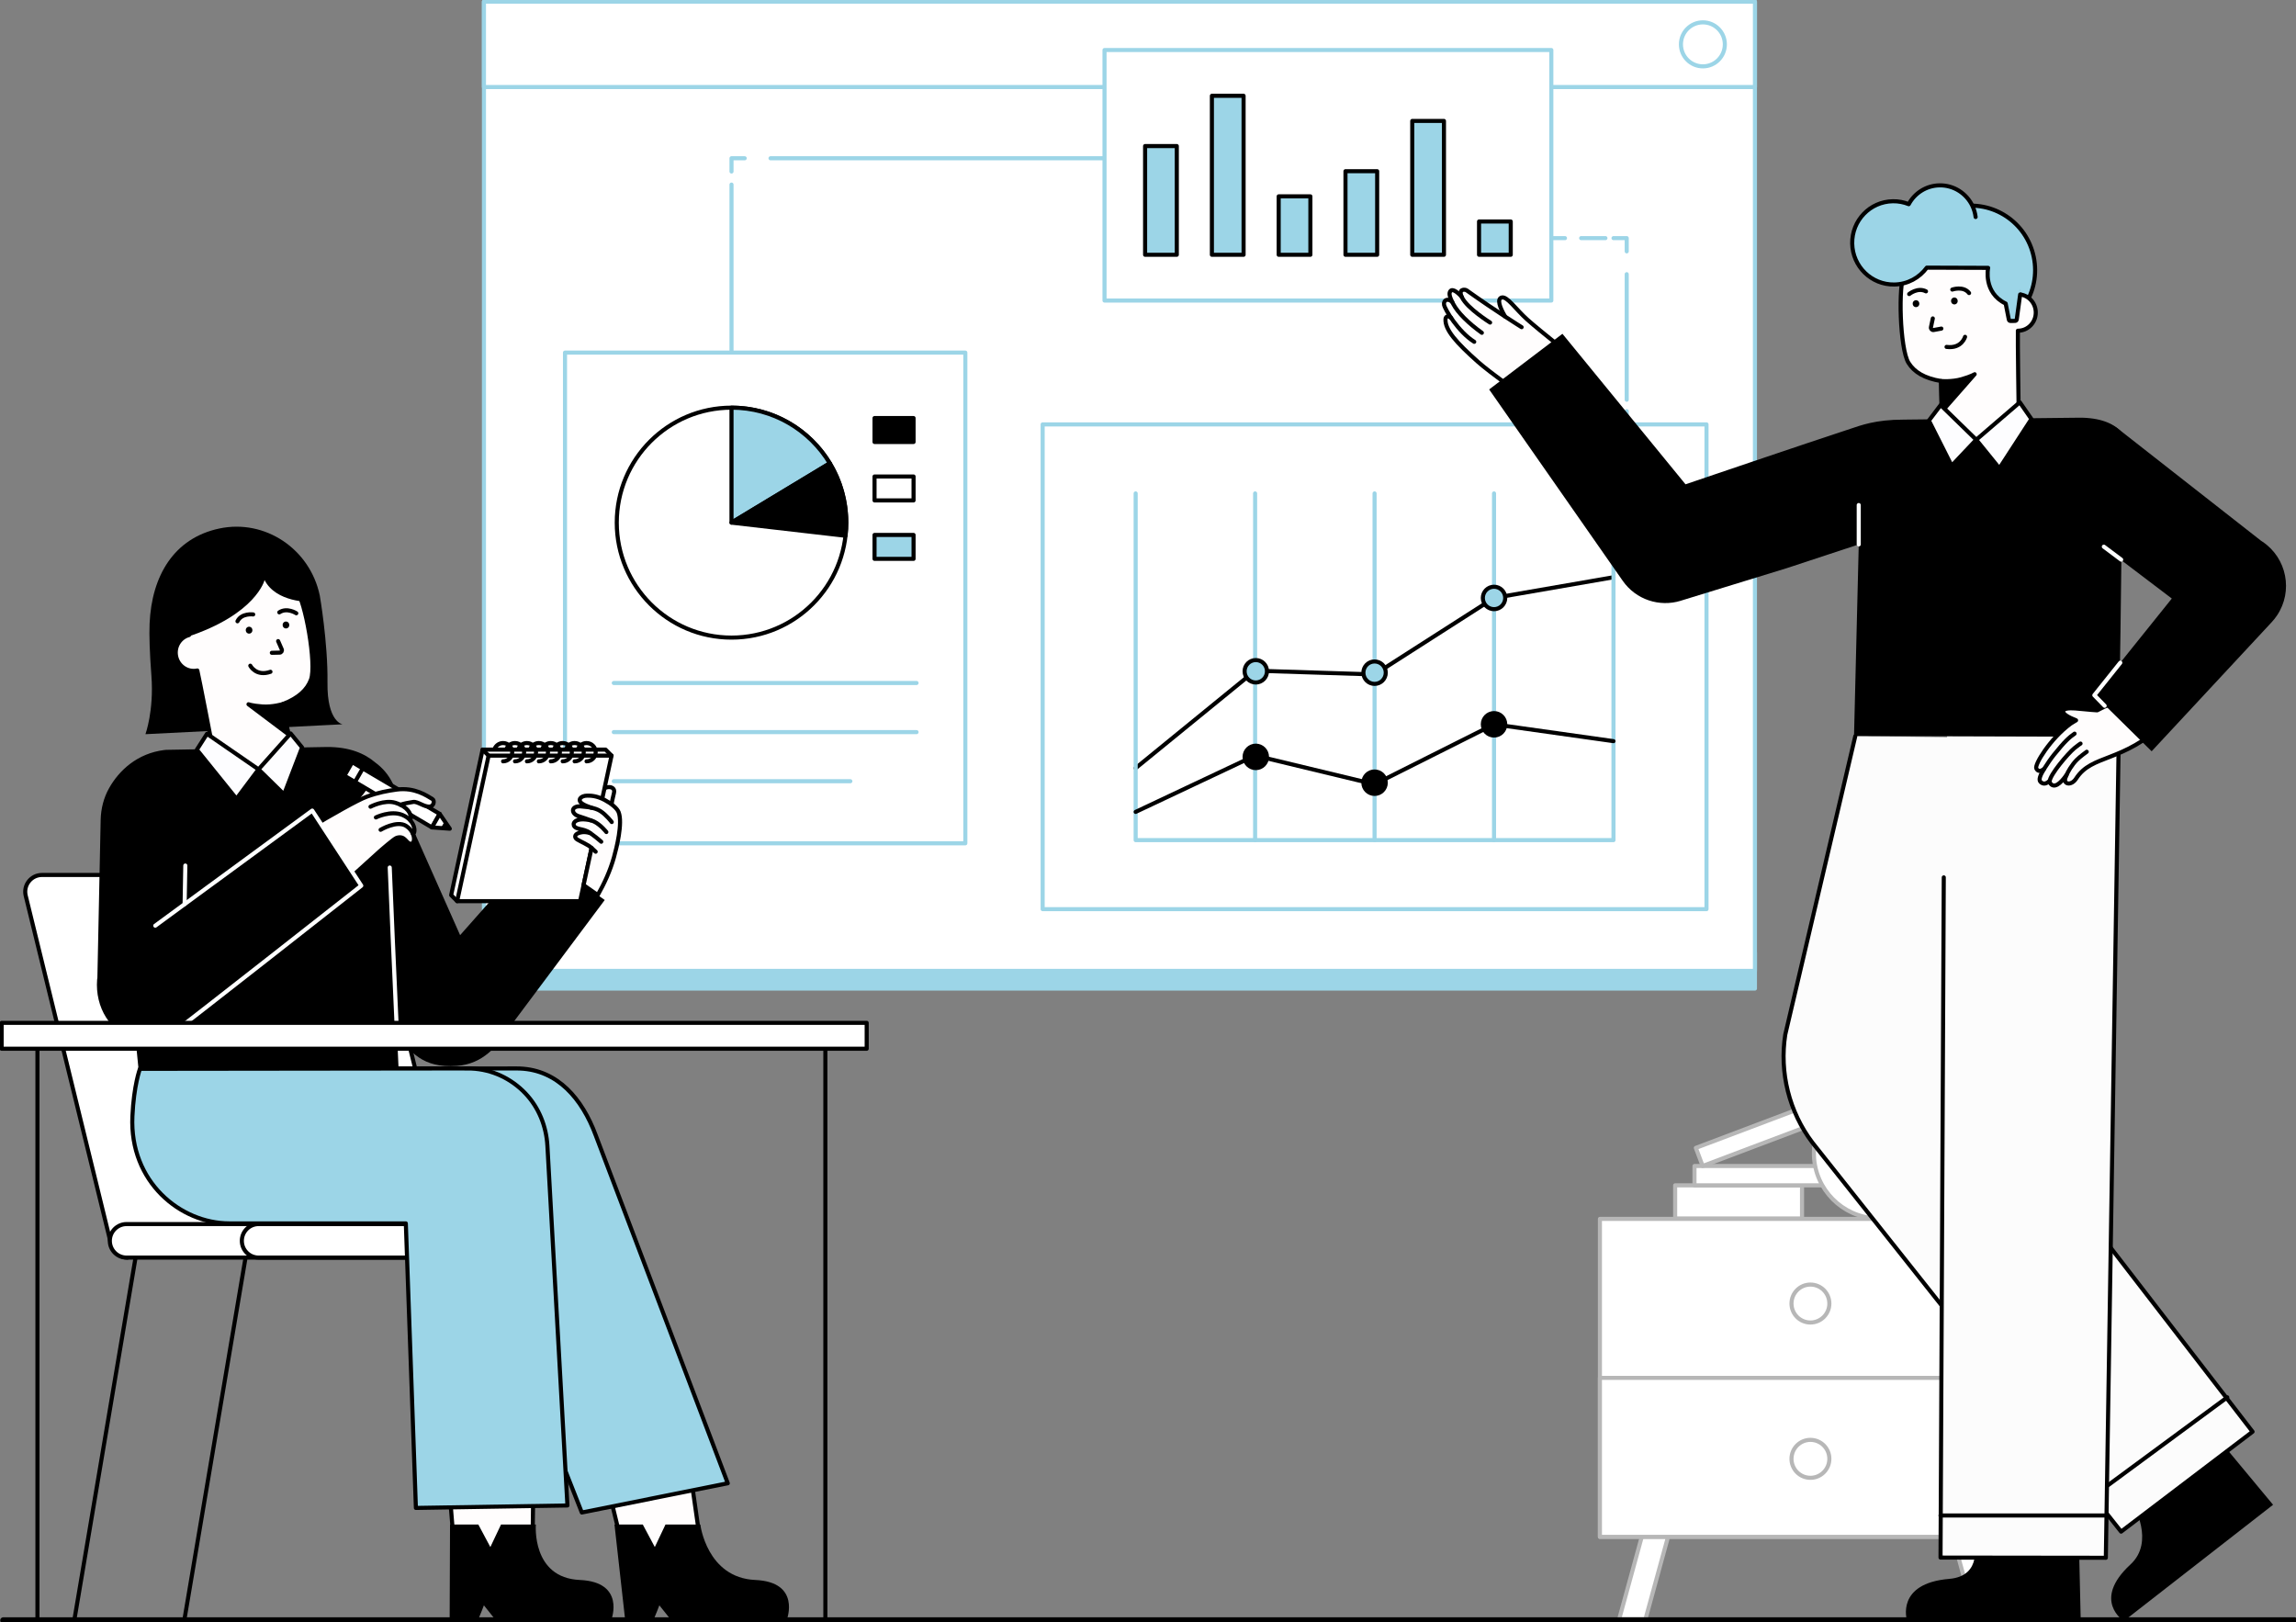 <svg xmlns="http://www.w3.org/2000/svg" width="562" height="397" viewBox="0 0 562 397" fill="none"><rect x="0" y="0" width="562" height="397" fill="#808080" stroke="none"/><g clip-path="url(#clip0_350_4810)"><path d="M408.466 375.506L408.009 377.169L402.767 396.308H396.334L401.579 377.169L402.484 373.861L408.466 375.506Z" fill="white" stroke="#B7B7B7" stroke-linecap="round" stroke-linejoin="round"></path><path d="M489.954 396.308H483.521L478.279 377.169L477.822 375.506L483.804 373.861L484.709 377.169L489.954 396.308Z" fill="white" stroke="#B7B7B7" stroke-linecap="round" stroke-linejoin="round"></path><path d="M391.618 376.15H494.674V298.335H391.618V376.15Z" fill="white" stroke="#B7B7B7" stroke-linecap="round" stroke-linejoin="round"></path><path d="M391.618 376.15H494.674V337.243H391.618V376.15Z" fill="white" stroke="#B7B7B7" stroke-linecap="round" stroke-linejoin="round"></path><path d="M443.144 323.695C445.704 323.695 447.779 321.616 447.779 319.052C447.779 316.487 445.704 314.408 443.144 314.408C440.585 314.408 438.51 316.487 438.51 319.052C438.51 321.616 440.585 323.695 443.144 323.695Z" fill="white" stroke="#B7B7B7" stroke-linecap="round" stroke-linejoin="round"></path><path d="M443.144 361.705C445.704 361.705 447.779 359.626 447.779 357.062C447.779 354.497 445.704 352.418 443.144 352.418C440.585 352.418 438.51 354.497 438.51 357.062C438.51 359.626 440.585 361.705 443.144 361.705Z" fill="white" stroke="#B7B7B7" stroke-linecap="round" stroke-linejoin="round"></path><path d="M410.031 290.118V298.217H441.089V290.118H410.031Z" fill="white" stroke="#B7B7B7" stroke-linecap="round" stroke-linejoin="round"></path><path d="M414.766 285.386V290.117H445.824V285.386H414.766Z" fill="white" stroke="#B7B7B7" stroke-linecap="round" stroke-linejoin="round"></path><path d="M415.098 280.952L416.764 285.379L445.826 274.405L444.16 269.977L415.098 280.952Z" fill="white" stroke="#B7B7B7" stroke-linecap="round" stroke-linejoin="round"></path><path d="M464.968 260.221C464.968 259.548 464.423 259.002 463.751 259.002H456.089C455.379 259.002 454.803 259.579 454.803 260.291C454.803 264.011 453.025 267.465 450.101 269.758C446.238 272.786 443.809 277.565 444.007 282.905C444.313 291.117 450.936 297.818 459.128 298.199C468.248 298.623 475.775 291.341 475.775 282.297C475.775 277.214 473.396 272.69 469.694 269.776C466.751 267.46 464.968 263.971 464.968 260.221Z" fill="white" stroke="#B7B7B7" stroke-linecap="round" stroke-linejoin="round"></path><path d="M429.563 233.169H118.457V241.952H429.563V233.169Z" fill="#9CD5E7" stroke="#9CD5E7" stroke-linecap="round" stroke-linejoin="round"></path><path d="M429.563 0.405H118.457V237.635H429.563V0.405Z" fill="white" stroke="#9CD5E7" stroke-linecap="round" stroke-linejoin="round"></path><path d="M429.563 0.405H118.457V21.307H429.563V0.405Z" fill="white" stroke="#9CD5E7" stroke-linecap="round" stroke-linejoin="round"></path><path d="M416.823 16.24C419.79 16.24 422.196 13.829 422.196 10.856C422.196 7.883 419.79 5.472 416.823 5.472C413.855 5.472 411.449 7.883 411.449 10.856C411.449 13.829 413.855 16.24 416.823 16.24Z" fill="white" stroke="#9CD5E7" stroke-linecap="round" stroke-linejoin="round"></path><path d="M179.053 128.535V125.298" stroke="#9CD5E7" stroke-linecap="round" stroke-linejoin="round"></path><path d="M179.053 118.888V45.179" stroke="#9CD5E7" stroke-linecap="round" stroke-linejoin="round"></path><path d="M179.053 41.974V38.736H182.284" stroke="#9CD5E7" stroke-linecap="round" stroke-linejoin="round"></path><path d="M188.604 38.736H273.901" stroke="#9CD5E7" stroke-linecap="round" stroke-linejoin="round"></path><path d="M277.059 38.736H280.29" stroke="#9CD5E7" stroke-linecap="round" stroke-linejoin="round"></path><path d="M379.832 58.284H383.063" stroke="#9CD5E7" stroke-linecap="round" stroke-linejoin="round"></path><path d="M387.023 58.284H392.965" stroke="#9CD5E7" stroke-linecap="round" stroke-linejoin="round"></path><path d="M394.947 58.284H398.178V61.522" stroke="#9CD5E7" stroke-linecap="round" stroke-linejoin="round"></path><path d="M398.178 67.11V97.844" stroke="#9CD5E7" stroke-linecap="round" stroke-linejoin="round"></path><path d="M398.178 100.638V103.876" stroke="#9CD5E7" stroke-linecap="round" stroke-linejoin="round"></path><path d="M236.287 86.302H138.297V206.406H236.287V86.302Z" fill="white" stroke="#9CD5E7" stroke-linecap="round" stroke-linejoin="round"></path><path d="M150.238 167.169H224.346" stroke="#9CD5E7" stroke-linecap="round" stroke-linejoin="round"></path><path d="M150.238 179.189H224.346" stroke="#9CD5E7" stroke-linecap="round" stroke-linejoin="round"></path><path d="M150.238 191.21H208.143" stroke="#9CD5E7" stroke-linecap="round" stroke-linejoin="round"></path><path d="M179.055 156.059C194.567 156.059 207.141 143.46 207.141 127.919C207.141 112.378 194.567 99.779 179.055 99.779C163.543 99.779 150.969 112.378 150.969 127.919C150.969 143.46 163.543 156.059 179.055 156.059Z" fill="white" stroke="black" stroke-linecap="round" stroke-linejoin="round"></path><path d="M203.114 113.395L179.053 127.917V99.778C189.263 99.778 198.196 105.234 203.114 113.395Z" fill="#9CD5E7" stroke="black" stroke-linecap="round" stroke-linejoin="round"></path><path d="M207.14 127.917C207.14 129.003 207.08 130.079 206.955 131.133L179.055 127.917L203.116 113.396C205.672 117.636 207.14 122.605 207.14 127.917Z" fill="black" stroke="black" stroke-linecap="round" stroke-linejoin="round"></path><path d="M223.616 102.326H214.062V108.178H223.616V102.326Z" fill="black" stroke="black" stroke-linecap="round" stroke-linejoin="round"></path><path d="M223.616 116.628H214.062V122.479H223.616V116.628Z" fill="white" stroke="black" stroke-linecap="round" stroke-linejoin="round"></path><path d="M223.616 130.929H214.062V136.781H223.616V130.929Z" fill="#9CD5E7" stroke="black" stroke-linecap="round" stroke-linejoin="round"></path><path d="M379.724 12.244H270.357V73.559H379.724V12.244Z" fill="white" stroke="#9CD5E7" stroke-linecap="round" stroke-linejoin="round"></path><path d="M288.049 35.751H280.291V62.358H288.049V35.751Z" fill="#9CD5E7" stroke="black" stroke-linecap="round" stroke-linejoin="round"></path><path d="M353.442 29.599H345.684V62.358H353.442V29.599Z" fill="#9CD5E7" stroke="black" stroke-linecap="round" stroke-linejoin="round"></path><path d="M337.094 41.904H329.336V62.358H337.094V41.904Z" fill="#9CD5E7" stroke="black" stroke-linecap="round" stroke-linejoin="round"></path><path d="M304.397 23.446H296.639V62.358H304.397V23.446Z" fill="#9CD5E7" stroke="black" stroke-linecap="round" stroke-linejoin="round"></path><path d="M320.746 48.057H312.988V62.358H320.746V48.057Z" fill="#9CD5E7" stroke="black" stroke-linecap="round" stroke-linejoin="round"></path><path d="M369.789 54.21H362.031V62.358H369.789V54.21Z" fill="#9CD5E7" stroke="black" stroke-linecap="round" stroke-linejoin="round"></path><path d="M417.708 103.875H255.213V222.52H417.708V103.875Z" fill="white" stroke="#9CD5E7" stroke-linecap="round" stroke-linejoin="round"></path><path d="M307.221 205.627V120.77" stroke="#9CD5E7" stroke-linecap="round" stroke-linejoin="round"></path><path d="M365.699 205.627V120.77" stroke="#9CD5E7" stroke-linecap="round" stroke-linejoin="round"></path><path d="M336.459 205.627V120.77" stroke="#9CD5E7" stroke-linecap="round" stroke-linejoin="round"></path><path d="M277.982 187.999L307.222 164.154L336.46 165.075L365.7 146.354L394.938 141.287" stroke="black" stroke-linecap="round" stroke-linejoin="round"></path><path d="M277.982 120.77V205.627H394.938V120.77" stroke="#9CD5E7" stroke-linecap="round" stroke-linejoin="round"></path><path d="M277.982 198.715L307.222 184.921L336.46 191.959L365.7 177.281L394.938 181.402" stroke="black" stroke-linecap="round" stroke-linejoin="round"></path><path d="M307.384 167.045C308.897 167.045 310.124 165.816 310.124 164.3C310.124 162.785 308.897 161.556 307.384 161.556C305.871 161.556 304.645 162.785 304.645 164.3C304.645 165.816 305.871 167.045 307.384 167.045Z" fill="#9CD5E7" stroke="black" stroke-linecap="round" stroke-linejoin="round"></path><path d="M336.46 167.387C337.973 167.387 339.2 166.159 339.2 164.643C339.2 163.127 337.973 161.898 336.46 161.898C334.947 161.898 333.721 163.127 333.721 164.643C333.721 166.159 334.947 167.387 336.46 167.387Z" fill="#9CD5E7" stroke="black" stroke-linecap="round" stroke-linejoin="round"></path><path d="M365.7 149.099C367.213 149.099 368.44 147.87 368.44 146.354C368.44 144.838 367.213 143.609 365.7 143.609C364.187 143.609 362.961 144.838 362.961 146.354C362.961 147.87 364.187 149.099 365.7 149.099Z" fill="#9CD5E7" stroke="black" stroke-linecap="round" stroke-linejoin="round"></path><path d="M307.384 187.999C308.897 187.999 310.124 186.77 310.124 185.254C310.124 183.738 308.897 182.509 307.384 182.509C305.871 182.509 304.645 183.738 304.645 185.254C304.645 186.77 305.871 187.999 307.384 187.999Z" fill="black" stroke="black" stroke-linecap="round" stroke-linejoin="round"></path><path d="M336.46 194.318C337.973 194.318 339.2 193.089 339.2 191.573C339.2 190.057 337.973 188.828 336.46 188.828C334.947 188.828 333.721 190.057 333.721 191.573C333.721 193.089 334.947 194.318 336.46 194.318Z" fill="black" stroke="black" stroke-linecap="round" stroke-linejoin="round"></path><path d="M365.7 180.026C367.213 180.026 368.44 178.797 368.44 177.281C368.44 175.765 367.213 174.537 365.7 174.537C364.187 174.537 362.961 175.765 362.961 177.281C362.961 178.797 364.187 180.026 365.7 180.026Z" fill="black" stroke="black" stroke-linecap="round" stroke-linejoin="round"></path><path d="M0.803 396.595H561.597" stroke="black" stroke-width="1.5" stroke-linecap="round" stroke-linejoin="round"></path><path d="M114.254 299.6C112.349 299.6 110.696 298.285 110.265 296.426L90.678 217.328C90.247 215.47 88.594 214.154 86.69 214.154H10.27C7.637 214.154 5.689 216.609 6.28 219.179L27.204 304.625C27.633 306.486 29.287 307.805 31.194 307.805" fill="white"></path><path d="M114.254 299.6C112.349 299.6 110.696 298.285 110.265 296.426L90.678 217.328C90.247 215.47 88.594 214.154 86.69 214.154H10.27C7.637 214.154 5.689 216.609 6.28 219.179L27.204 304.625C27.633 306.486 29.287 307.805 31.194 307.805" stroke="black" stroke-linecap="round" stroke-linejoin="round"></path><path d="M30.98 299.6H144.325C146.586 299.6 148.419 301.437 148.419 303.702C148.419 305.968 146.586 307.805 144.325 307.805H144.111H31.193H30.98C28.718 307.805 26.885 305.968 26.885 303.702C26.885 301.437 28.718 299.6 30.98 299.6Z" fill="white" stroke="black" stroke-linecap="round" stroke-linejoin="round"></path><path d="M63.292 299.6H144.325C146.587 299.6 148.42 301.437 148.42 303.702C148.42 305.968 146.587 307.805 144.325 307.805H144.111H63.506H63.292C61.031 307.805 59.197 305.968 59.197 303.702C59.197 301.437 61.03 299.6 63.292 299.6Z" fill="white" stroke="black" stroke-linecap="round" stroke-linejoin="round"></path><path d="M33.181 307.805L18.199 396.498" stroke="black" stroke-linecap="round" stroke-linejoin="round"></path><path d="M60.106 307.805L45.125 396.498" stroke="black" stroke-linecap="round" stroke-linejoin="round"></path><path d="M167.731 351.675L172.156 382.642H153.354L146.051 352.594L167.731 351.675Z" fill="#FFFDFD" stroke="black" stroke-linecap="round" stroke-linejoin="round"></path><path d="M153.012 396.387H160.002C160.68 394.817 161.393 392.917 161.393 392.917L164.163 396.387H192.605C192.605 396.387 196.112 387.205 184.874 386.71C172.996 386.186 171.42 373.132 171.42 373.132H162.896L160.28 378.651L157.333 373.132H150.41L153.011 396.387H153.012Z" fill="black"></path><path d="M130.707 351.675L130.286 382.642H111.484L109.027 352.594L130.707 351.675Z" fill="#FFFDFD" stroke="black" stroke-linecap="round" stroke-linejoin="round"></path><path d="M110.065 396.387H117.055C117.733 394.817 118.446 392.917 118.446 392.917L121.216 396.387H149.658C149.658 396.387 153.165 387.205 141.927 386.71C130.05 386.186 131.165 373.132 131.165 373.132H122.641L120.026 378.651L117.079 373.132H110.156L110.064 396.387H110.065Z" fill="black"></path><path d="M142.413 370.197L114.524 299.434H76.162C64.223 299.434 57.658 294.704 58.039 278.621C58.322 266.667 59.885 261.606 59.885 261.606L126.435 261.512C126.721 261.512 127.006 261.518 127.29 261.53C136.462 261.905 142.483 268.882 145.806 277.833L178.139 363.042L142.413 370.197Z" fill="#9CD5E7" stroke="black" stroke-linecap="round" stroke-linejoin="round"></path><path d="M101.8 369.078L99.335 299.433H56.127C44.187 299.433 31.671 289.296 32.408 273.225C32.76 265.55 34.254 261.606 34.254 261.606L112.324 261.512C112.609 261.512 115.049 261.518 115.332 261.529C120.491 261.74 125.156 264.014 128.559 267.571C131.881 271.043 133.731 275.671 133.992 280.473L138.892 368.475L101.799 369.078L101.8 369.078Z" fill="#9CD5E7" stroke="black" stroke-linecap="round" stroke-linejoin="round"></path><path d="M36.617 152.61C37.127 140.962 42.554 131.695 53.723 129.348C64.893 127 75.885 134.348 78.273 145.759C78.273 145.759 80.287 157.317 80.159 167.042C80.032 176.767 83.852 177.277 83.852 177.277L35.598 179.697C35.598 179.697 37.7 173.978 37.063 165.462C36.639 159.785 36.49 155.501 36.617 152.611V152.61Z" fill="black"></path><path d="M48.221 164.128C45.85 164.583 43.557 162.991 43.098 160.571C42.659 158.255 44.062 156.025 46.262 155.437C46.415 147.312 51.6 140.147 59.741 138.583C65.862 137.406 68.722 140.289 72.641 144.68C74.715 147.003 77.488 162.586 76.12 166.338C75.205 168.847 73.052 170.851 69.218 172.332L70.898 181.395C70.898 181.395 73.226 189.998 63.681 191.509C53.999 193.042 52.343 184.586 52.343 184.586C52.343 184.586 48.622 165.257 48.302 164.107C48.275 164.113 48.249 164.122 48.221 164.127L48.221 164.128Z" fill="#FFFDFD" stroke="black" stroke-linecap="round" stroke-linejoin="round"></path><path d="M60.826 172.371L70.567 179.697L69.218 172.332C69.218 172.332 66.692 173.101 64.179 172.911C61.665 172.721 60.826 172.371 60.826 172.371Z" fill="black" stroke="black" stroke-linecap="round" stroke-linejoin="round"></path><path d="M64.758 141.972C64.758 141.972 62.727 150.364 45.638 155.945L43.451 140.531L71.303 134.866L75.868 147.323C75.868 147.323 67.562 147.487 64.758 141.972Z" fill="black"></path><path d="M61.781 154.277L61.772 154.201C61.777 154.089 61.754 153.985 61.703 153.889C61.671 153.788 61.615 153.702 61.536 153.628C61.463 153.549 61.376 153.493 61.276 153.461C61.179 153.41 61.076 153.387 60.965 153.391L60.75 153.421C60.613 153.459 60.494 153.528 60.393 153.629L60.267 153.793C60.193 153.919 60.157 154.055 60.156 154.201L60.164 154.277C60.16 154.389 60.183 154.493 60.234 154.589C60.266 154.69 60.322 154.776 60.401 154.85C60.474 154.929 60.561 154.985 60.661 155.017C60.757 155.068 60.861 155.091 60.972 155.087L61.187 155.058C61.324 155.019 61.443 154.95 61.544 154.849L61.67 154.685C61.743 154.559 61.78 154.423 61.781 154.277Z" fill="black"></path><path d="M70.808 153.008L70.8 152.932C70.804 152.821 70.781 152.717 70.73 152.621C70.698 152.52 70.642 152.433 70.563 152.36C70.49 152.281 70.403 152.225 70.303 152.193C70.207 152.142 70.103 152.119 69.992 152.123L69.777 152.152C69.64 152.191 69.521 152.26 69.421 152.36L69.294 152.525C69.221 152.651 69.184 152.787 69.184 152.933L69.192 153.009C69.187 153.121 69.21 153.224 69.261 153.321C69.293 153.421 69.35 153.508 69.428 153.582C69.501 153.66 69.588 153.716 69.688 153.749C69.785 153.799 69.888 153.823 69.999 153.818L70.214 153.789C70.351 153.751 70.47 153.681 70.571 153.581L70.697 153.417C70.771 153.291 70.807 153.155 70.808 153.008Z" fill="black"></path><path d="M68.08 156.916L68.963 158.932C69.126 159.305 68.861 159.724 68.457 159.734L66.537 159.779" stroke="black" stroke-linecap="round" stroke-linejoin="round"></path><path d="M61.978 150.388C61.978 150.388 59.125 150.003 58.125 152.062" stroke="black" stroke-linecap="round" stroke-linejoin="round"></path><path d="M61.266 162.933C61.266 162.933 62.665 165.669 66.204 164.425" stroke="black" stroke-linecap="round" stroke-linejoin="round"></path><path d="M72.526 150.102C72.526 150.102 70.264 148.618 68.363 149.878" stroke="black" stroke-linecap="round" stroke-linejoin="round"></path><path d="M33.208 254.582C33.633 258.899 33.903 261.607 33.903 261.607L97.558 261.51C97.558 261.51 97.412 258.311 97.202 253.617C100.611 257.264 103.228 261.51 111.845 260.884C118.259 260.42 121.84 255.947 124.49 251.766L148.024 220.282L146.311 219.074L142.843 216.635L138.637 213.673L130.888 208.218L119.982 220.563L112.626 228.888L96.098 191.675C95.08 189.598 93.605 187.893 91.855 186.625C89.28 184.429 85.564 182.799 80.007 182.832L71.132 182.988C71.288 185.551 63.281 188.305 63.281 188.305C63.281 188.305 52.255 184.121 52.116 183.328L40.721 183.528C40.721 183.528 40.408 183.538 40.22 183.571C33.547 184.396 29.088 188.637 26.692 192.921C25.367 195.285 24.699 197.955 24.64 200.664L23.837 239.324L23.773 239.766C23.24 246.554 26.999 252.721 33.208 254.582Z" fill="black"></path><path d="M50.668 179.61L48.184 183.496L57.882 195.514L63.282 188.305L50.668 179.61Z" fill="#FDFDFF" stroke="black" stroke-linecap="round" stroke-linejoin="round"></path><path d="M63.283 188.305L69.536 194.437L73.945 182.945L71.135 179.512L63.283 188.305Z" fill="#FDFDFF" stroke="black" stroke-linecap="round" stroke-linejoin="round"></path><path d="M85.389 197.164C85.389 197.164 88.459 194.803 89.569 192.497C90.679 190.192 92.573 191.893 92.076 193.79C91.579 195.686 90.201 196.897 90.201 196.897" fill="#FFFDFD"></path><path d="M85.389 197.164C85.389 197.164 88.459 194.803 89.569 192.497C90.679 190.192 92.573 191.893 92.076 193.79C91.579 195.686 90.201 196.897 90.201 196.897" stroke="black" stroke-linecap="round" stroke-linejoin="round"></path><path d="M105.723 202.515L84.307 189.861L86.207 186.549L107.623 199.203L105.723 202.515Z" fill="white" stroke="black" stroke-linecap="round" stroke-linejoin="round"></path><path d="M88.737 188.174L86.91 191.359" stroke="black" stroke-linecap="round" stroke-linejoin="round"></path><path d="M105.725 202.515L110.098 202.83L107.625 199.203L105.725 202.515Z" fill="white" stroke="black" stroke-linecap="round" stroke-linejoin="round"></path><path d="M108.072 202.391L108.86 201.017L109.966 202.755L108.072 202.391Z" fill="black"></path><path d="M89.805 194.986C92.551 193.982 94.895 193.55 97.106 193.252C101.518 192.658 104.503 194.781 105.839 195.569C106.42 195.911 106.235 197.303 105.197 197.417C103.832 197.566 102.252 196.114 101.141 196.279C99.879 196.467 98.971 196.66 97.991 196.966C100.092 197.979 100.841 199.515 100.451 200.825C101.41 201.917 101.607 203.191 101.338 203.845C101.297 203.944 101.204 204.025 101.074 204.092C101.568 205.295 101.327 206.444 100.666 206.509C99.373 206.638 99.288 204.353 97.063 205.07C96.498 205.252 93.222 208.093 93.222 208.093C92.13 209.065 83.674 216.737 83.674 216.737L75.492 202.83C81.308 199.334 87.53 195.817 89.805 194.986Z" fill="#FFFDFD" stroke="black" stroke-linecap="round" stroke-linejoin="round"></path><path d="M90.684 197.448C90.684 197.448 94.096 195.644 96.788 196.492C97.23 196.631 97.631 196.789 97.993 196.964" stroke="black" stroke-linecap="round" stroke-linejoin="round"></path><path d="M92.01 200.07C92.01 200.07 95.652 198.273 98.529 199.477C99.365 199.827 99.995 200.305 100.452 200.824" stroke="black" stroke-linecap="round" stroke-linejoin="round"></path><path d="M101.076 204.092C100.791 203.4 100.262 202.691 99.428 202.159C97.142 200.7 93.16 203.099 93.16 203.099" stroke="black" stroke-linecap="round" stroke-linejoin="round"></path><path d="M38.007 226.563L76.428 198.397L88.43 216.778C88.43 216.778 44.216 251.526 43.108 252.185C39.502 254.328 35.289 255.076 33.209 254.584" fill="black"></path><path d="M38.007 226.563L76.428 198.397L88.43 216.778C88.43 216.778 44.216 251.526 43.108 252.185C39.502 254.328 35.289 255.076 33.209 254.584" stroke="#FEFFFF" stroke-linecap="round" stroke-linejoin="round"></path><path d="M45.19 221.298L45.362 211.847" stroke="#FEFFFF" stroke-linecap="round" stroke-linejoin="round"></path><path d="M95.397 212.336C95.465 214.882 96.673 241.927 97.217 254.002" stroke="#FEFFFF" stroke-linecap="round" stroke-linejoin="round"></path><path d="M149.2 199.583C149.2 199.583 149.756 196.099 150.286 194.064C150.815 192.029 147.163 192.11 146.566 194.767C145.969 197.424 145.986 197.884 145.986 197.884" fill="#FFFDFD"></path><path d="M149.2 199.583C149.2 199.583 149.756 196.099 150.286 194.064C150.815 192.029 147.163 192.11 146.566 194.767C145.969 197.424 145.986 197.884 145.986 197.884" stroke="black" stroke-linecap="round" stroke-linejoin="round"></path><path d="M110.432 219.086L118.13 183.471H148.225L149.692 184.947L111.899 220.562L110.432 219.086Z" fill="white" stroke="black" stroke-linecap="round" stroke-linejoin="round"></path><path d="M111.898 220.562L119.597 184.947H149.692L141.993 220.562H111.898Z" fill="white" stroke="black" stroke-linecap="round" stroke-linejoin="round"></path><path d="M143.575 186.342C144.808 186.342 145.808 185.341 145.808 184.105C145.808 182.87 144.808 181.868 143.575 181.868C142.65 181.868 141.856 182.432 141.518 183.235" stroke="black" stroke-linecap="round" stroke-linejoin="round"></path><path d="M140.655 186.342C141.888 186.342 142.888 185.341 142.888 184.105C142.888 182.87 141.888 181.868 140.655 181.868C139.73 181.868 138.936 182.432 138.598 183.235" stroke="black" stroke-linecap="round" stroke-linejoin="round"></path><path d="M137.737 186.342C138.97 186.342 139.97 185.341 139.97 184.105C139.97 182.87 138.97 181.868 137.737 181.868C136.812 181.868 136.018 182.432 135.68 183.235" stroke="black" stroke-linecap="round" stroke-linejoin="round"></path><path d="M134.817 186.342C136.05 186.342 137.05 185.341 137.05 184.105C137.05 182.87 136.05 181.868 134.817 181.868C133.892 181.868 133.099 182.432 132.76 183.235" stroke="black" stroke-linecap="round" stroke-linejoin="round"></path><path d="M131.899 186.342C133.132 186.342 134.132 185.341 134.132 184.105C134.132 182.87 133.132 181.868 131.899 181.868C130.974 181.868 130.181 182.432 129.842 183.235" stroke="black" stroke-linecap="round" stroke-linejoin="round"></path><path d="M128.979 186.342C130.212 186.342 131.212 185.341 131.212 184.105C131.212 182.87 130.212 181.868 128.979 181.868C128.054 181.868 127.261 182.432 126.922 183.235" stroke="black" stroke-linecap="round" stroke-linejoin="round"></path><path d="M126.059 186.342C127.292 186.342 128.292 185.341 128.292 184.105C128.292 182.87 127.292 181.868 126.059 181.868C125.134 181.868 124.341 182.432 124.002 183.235" stroke="black" stroke-linecap="round" stroke-linejoin="round"></path><path d="M123.141 186.342C124.374 186.342 125.374 185.341 125.374 184.105C125.374 182.87 124.374 181.868 123.141 181.868C122.217 181.868 121.423 182.432 121.084 183.235" stroke="black" stroke-linecap="round" stroke-linejoin="round"></path><path d="M119.598 184.947L118.131 183.471" stroke="black" stroke-linecap="round" stroke-linejoin="round"></path><path d="M144.591 200.783C143.619 200.44 142.934 200.164 141.682 199.78C139.603 199.141 139.738 197.013 142.456 197.403C142.854 197.46 143.909 197.512 144.768 197.695C144.072 197.429 143.344 197.233 142.571 196.734C141.166 195.827 142.144 194.726 143.788 194.736C144.539 194.74 145.985 194.727 148.015 195.807C149.579 196.639 151.045 197.8 151.426 198.784C152.466 201.467 150.895 207.614 150.276 209.837C149.344 213.171 147.896 216.29 146.312 219.074L142.844 216.635L144.805 207.544C144.012 206.749 142.174 206.029 141.263 205.46C140.578 205.031 140.596 204.258 141.595 203.907C142.08 203.737 142.949 203.449 144.467 203.905C144.339 203.795 144.205 203.806 144.094 203.712C142.967 202.759 140.86 203.132 140.458 202.016C140.176 201.234 141.196 200.035 144.591 200.783H144.591Z" fill="#FFFDFD" stroke="black" stroke-linecap="round" stroke-linejoin="round"></path><path d="M149.738 201.201C149.738 201.201 148.432 199.459 146.939 198.506C146.263 198.074 145.393 197.815 144.6 197.66" fill="#FEFFFF"></path><path d="M149.738 201.201C149.738 201.201 148.432 199.459 146.939 198.506C146.263 198.074 145.393 197.815 144.6 197.66" stroke="black" stroke-linecap="round" stroke-linejoin="round"></path><path d="M143.936 203.592C145.077 204.173 147.169 206.017 147.169 206.017" stroke="black" stroke-linecap="round" stroke-linejoin="round"></path><path d="M148.421 203.648C148.421 203.648 147.083 201.934 145.481 201.121C145.213 200.984 144.91 200.872 144.592 200.782" stroke="black" stroke-linecap="round" stroke-linejoin="round"></path><path d="M144.805 207.544L145.806 208.463" stroke="black" stroke-linecap="round" stroke-linejoin="round"></path><path d="M9.166 254.528V396.595" stroke="black" stroke-linecap="round" stroke-linejoin="round"></path><path d="M202.027 254.528V396.595" stroke="black" stroke-linecap="round" stroke-linejoin="round"></path><path d="M212.143 250.352H0.404V256.686H212.143V250.352Z" fill="white" stroke="black" stroke-linecap="round" stroke-linejoin="round"></path><path d="M519.856 396.755L556.385 368.304L544.694 354.233L522.124 368.303C522.124 368.303 527.539 377.332 521.48 382.914C511.921 391.727 519.856 396.756 519.856 396.756V396.755Z" fill="black"></path><path d="M443.584 279.604L519.141 374.815L551.415 350.486L479.402 257.12L493.689 180.676L453.866 180.152L436.976 253.268C435.538 262.532 437.945 272.125 443.584 279.604H443.584Z" fill="#FCFCFC"></path><path d="M545.177 342.007L512.514 366.076" stroke="black" stroke-linecap="round" stroke-linejoin="round"></path><path d="M489.751 207.256L479.416 257.127L551.368 350.422L519.187 374.876L443.624 279.657C437.941 272.15 435.523 262.507 436.99 253.2L454.122 180.191" stroke="black" stroke-linecap="round" stroke-linejoin="round"></path><path d="M508.883 378.251L509.303 396.549H466.769C466.769 396.549 463.948 387.541 477.126 386.441C485.475 385.744 483.14 377.379 483.14 377.379" fill="black"></path><path d="M476.583 180.135L474.99 381.227L515.453 381.278L518.621 180.326" fill="#FCFCFC"></path><path d="M475.787 214.746L474.99 381.227L515.453 381.278L518.621 180.326" stroke="black" stroke-linecap="round" stroke-linejoin="round"></path><path d="M474.99 370.932H515.59" stroke="black" stroke-linecap="round" stroke-linejoin="round"></path><path d="M493.429 94.308L487.449 104.938L485.73 97.651C485.73 97.651 488.352 97.339 490.577 96.153C492.803 94.967 493.429 94.308 493.429 94.308Z" fill="black" stroke="black" stroke-linecap="round" stroke-linejoin="round"></path><path d="M485.696 81.512C494.154 79.75 499.578 71.416 497.81 62.897C496.042 54.378 487.752 48.901 479.294 50.663C470.835 52.425 465.412 60.759 467.18 69.278C468.948 77.797 477.238 83.274 485.696 81.512Z" fill="#9CD5E7" stroke="black" stroke-linecap="round" stroke-linejoin="round"></path><path d="M494.01 80.947C496.424 80.91 498.346 78.883 498.303 76.42C498.262 74.063 496.435 72.166 494.162 72.04C492.361 64.117 485.83 58.158 477.541 58.287C471.31 58.384 469.094 61.789 466.149 66.888C464.591 69.586 465.042 85.407 467.143 88.802C468.549 91.072 471.064 92.595 475.119 93.263L475.316 102.479C475.316 102.479 474.785 111.377 484.437 110.91C494.227 110.435 494.13 101.818 494.13 101.818C494.13 101.818 493.846 82.136 493.925 80.945C493.953 80.945 493.981 80.948 494.009 80.948L494.01 80.947Z" fill="#FFFDFD" stroke="black" stroke-linecap="round" stroke-linejoin="round"></path><path d="M483.581 53.115C483.048 48.693 479.27 45.296 474.75 45.366C471.478 45.417 468.663 47.273 467.211 49.975C466.006 49.493 464.691 49.234 463.316 49.256C457.725 49.343 453.273 53.976 453.371 59.604C453.469 65.232 458.08 69.725 463.67 69.638C466.947 69.587 469.825 67.967 471.632 65.508L486.64 65.559C486.64 65.559 485.365 71.603 490.935 74.296L491.712 78.229C491.75 78.424 491.921 78.562 492.119 78.559L493.248 78.542C493.45 78.538 493.619 78.388 493.646 78.188L494.567 71.46L493.818 64.52C493.271 59.451 489.816 55.172 484.982 53.578L483.58 53.116L483.581 53.115Z" fill="#9CD5E7"></path><path d="M483.581 53.115C483.465 52.154 483.196 51.242 482.8 50.403C481.372 47.38 478.288 45.311 474.75 45.366C471.478 45.417 468.663 47.273 467.211 49.975C466.006 49.493 464.691 49.234 463.316 49.256C457.725 49.343 453.273 53.976 453.371 59.604C453.469 65.232 458.08 69.725 463.67 69.638C466.947 69.587 469.825 67.967 471.632 65.508L486.64 65.559C486.64 65.559 485.365 71.603 490.935 74.296L491.712 78.229C491.75 78.424 491.921 78.562 492.119 78.559L493.248 78.542C493.45 78.538 493.619 78.388 493.646 78.188L494.483 72.072" stroke="black" stroke-linecap="round" stroke-linejoin="round"></path><path d="M483.343 91.589L475.295 100.748L475.119 93.263C475.119 93.263 477.748 93.501 480.17 92.802C482.592 92.103 483.342 91.589 483.342 91.589H483.343Z" fill="black" stroke="black" stroke-linecap="round" stroke-linejoin="round"></path><path d="M479.19 73.701L479.183 73.625C479.187 73.513 479.164 73.409 479.113 73.313C479.081 73.213 479.025 73.126 478.946 73.052C478.873 72.974 478.786 72.917 478.686 72.885C478.59 72.834 478.486 72.811 478.375 72.815L478.16 72.845C478.023 72.883 477.904 72.953 477.803 73.053L477.677 73.217C477.604 73.343 477.567 73.479 477.566 73.625L477.574 73.701C477.57 73.813 477.593 73.917 477.643 74.013C477.676 74.114 477.732 74.201 477.81 74.274C477.884 74.353 477.97 74.409 478.07 74.441C478.167 74.492 478.27 74.515 478.382 74.511L478.597 74.482C478.733 74.443 478.852 74.374 478.953 74.273L479.08 74.109C479.153 73.983 479.19 73.847 479.19 73.701Z" fill="black"></path><path d="M469.799 74.363L469.792 74.287C469.796 74.175 469.773 74.072 469.722 73.975C469.69 73.875 469.634 73.788 469.556 73.714C469.482 73.636 469.396 73.579 469.295 73.547C469.199 73.496 469.096 73.473 468.984 73.478L468.769 73.507C468.632 73.545 468.513 73.615 468.413 73.715L468.286 73.879C468.213 74.005 468.176 74.141 468.176 74.287L468.183 74.364C468.179 74.475 468.202 74.579 468.253 74.675C468.285 74.776 468.341 74.863 468.42 74.936C468.493 75.015 468.58 75.071 468.68 75.103C468.776 75.154 468.88 75.177 468.991 75.173L469.206 75.144C469.343 75.105 469.462 75.036 469.563 74.936L469.689 74.771C469.762 74.645 469.799 74.509 469.799 74.363Z" fill="black"></path><path d="M473.1 77.937L472.646 80.091C472.562 80.489 472.906 80.846 473.304 80.773L475.192 80.425" stroke="black" stroke-linecap="round" stroke-linejoin="round"></path><path d="M477.867 70.875C477.867 70.875 480.582 69.916 481.98 71.728" stroke="black" stroke-linecap="round" stroke-linejoin="round"></path><path d="M480.995 82.438C480.995 82.438 480.181 85.402 476.463 84.906" stroke="black" stroke-linecap="round" stroke-linejoin="round"></path><path d="M467.316 71.971C467.316 71.971 469.411 70.258 471.433 71.312" stroke="black" stroke-linecap="round" stroke-linejoin="round"></path><path d="M353.464 74.585C353.546 75.069 354.195 76.343 355.207 77.832L355.198 77.822C354.184 76.97 353.841 77.717 353.818 78.121C353.668 80.7 356.438 83.834 361.752 88.554C364.833 91.29 372.603 96.775 372.603 96.775L386.168 88.291C386.168 88.291 376.845 80.904 373.89 78.265C370.972 75.658 368.898 72.46 367.58 72.819C366.367 73.149 367.087 75.216 368.399 77.441L368.602 77.565L368.535 77.569C366.044 75.941 362.619 73.65 359.015 71.078C358.575 70.763 356.901 70.68 357.798 72.661L357.776 72.623C356.48 71.218 355.182 70.361 354.836 71.653C354.69 72.198 355.115 73.199 355.467 73.916C354.327 72.832 353.282 73.508 353.464 74.585Z" fill="#FFFDFD"></path><path d="M372.603 96.776C372.603 96.776 364.833 91.291 361.752 88.555C356.439 83.834 353.669 80.7 353.818 78.121C353.841 77.718 354.184 76.972 355.199 77.823" stroke="black" stroke-linecap="round" stroke-linejoin="round"></path><path d="M386.167 88.291C386.167 88.291 376.843 80.904 373.889 78.265C370.971 75.658 368.896 72.46 367.578 72.819C366.365 73.149 367.085 75.216 368.397 77.442" stroke="black" stroke-linecap="round" stroke-linejoin="round"></path><path d="M360.853 83.66C356.982 81.249 353.656 75.725 353.464 74.585C353.282 73.508 354.328 72.832 355.468 73.918" stroke="black" stroke-linecap="round" stroke-linejoin="round"></path><path d="M362.718 81.458C359.532 79.18 356.839 76.574 355.68 74.341C355.329 73.665 354.659 72.319 354.836 71.654C355.182 70.361 356.48 71.219 357.776 72.624" stroke="black" stroke-linecap="round" stroke-linejoin="round"></path><path d="M372.452 80.08C372.452 80.08 366.073 76.115 359.016 71.079C358.564 70.757 356.808 70.671 357.864 72.811C359.199 75.517 364.739 78.951 364.739 78.951" stroke="black" stroke-linecap="round" stroke-linejoin="round"></path><path d="M519.274 124.541C519.521 130.023 518.622 180.326 518.622 180.326L453.815 180.137L454.973 133.249L437.373 139.055L411.841 146.9L411.346 147.057C406.214 148.621 400.446 146.809 397.204 142.163L364.504 95.318L382.443 81.7L412.568 118.536C412.568 118.536 442.29 108.43 452.969 104.939C455.49 104.113 459.033 102.705 465.959 102.705L475.313 102.602L483.736 107.63L494.097 102.397L507.878 102.246C529.786 101.48 519.258 124.158 519.274 124.541Z" fill="black"></path><path d="M494.398 98.465L497.24 102.562L489.403 114.629L483.734 107.63L494.398 98.465Z" fill="#FDFDFF" stroke="black" stroke-linecap="round" stroke-linejoin="round"></path><path d="M483.735 107.63L477.718 113.993L472.145 102.937L475.02 99.139L483.735 107.63Z" fill="#FDFDFF" stroke="black" stroke-linecap="round" stroke-linejoin="round"></path><path d="M518.074 171.659L514.906 173.057L513.335 173.858C509.595 173.667 505.467 172.77 505.029 173.989C504.767 174.714 506.301 175.576 508.169 176.302C508.169 176.302 507.024 176.973 506.778 177.156C501.852 180.795 497.951 187.148 498.435 188.108C498.664 188.562 499.109 188.872 499.801 188.537C499.98 188.45 500.161 188.336 500.343 188.209C499.437 189.651 498.924 190.843 499.463 191.373C500.175 192.075 500.935 191.817 501.713 191.109C501.681 191.303 501.693 191.461 501.76 191.572C502.746 193.211 504.397 191.653 505.595 189.99C505.653 189.909 505.737 189.805 505.833 189.69C505.632 190.137 505.508 190.5 505.476 190.712C505.282 192.024 507.078 192.267 508.182 190.556C512.096 184.488 519.459 186.84 530.037 176.824L518.073 171.659L518.074 171.659Z" fill="#FFFDFD" stroke="black" stroke-linecap="round" stroke-linejoin="round"></path><path d="M500.406 188.106C501.075 187.055 501.876 185.828 502.76 184.73C505.375 181.478 506.482 180.466 507.801 179.569" fill="#FEFFFF"></path><path d="M500.406 188.106C501.075 187.055 501.876 185.828 502.76 184.73C505.375 181.478 506.482 180.466 507.801 179.569" stroke="black" stroke-linecap="round" stroke-linejoin="round"></path><path d="M509.261 181.996C509.261 181.996 508.729 182.31 507.764 183.11C506.118 184.474 501.78 189.597 501.695 191.248" fill="#FEFFFF"></path><path d="M509.261 181.996C509.261 181.996 508.729 182.31 507.764 183.11C506.118 184.474 501.78 189.597 501.695 191.248" stroke="black" stroke-linecap="round" stroke-linejoin="round"></path><path d="M510.78 183.997C510.78 183.997 509.073 185.22 508.304 186.013C507.107 187.245 506.192 188.838 505.754 189.87" fill="#FEFFFF"></path><path d="M510.78 183.997C510.78 183.997 509.073 185.22 508.304 186.013C507.107 187.245 506.192 188.838 505.754 189.87" stroke="black" stroke-linecap="round" stroke-linejoin="round"></path><path d="M526.666 183.878L556.046 152.285C556.499 151.795 556.97 151.211 557.353 150.64C561.349 144.676 559.763 136.598 553.812 132.594L553.384 132.306L518.298 104.828C512.142 100.687 506.564 104.503 502.431 110.672C498.298 116.84 499.938 122.993 506.094 127.134L531.601 146.495L512.658 170.085L526.666 183.878Z" fill="black"></path><path d="M518.993 162.205L512.635 170.163L515.161 172.748" stroke="#FEFFFF" stroke-linecap="round" stroke-linejoin="round"></path><path d="M454.971 133.248V123.617" stroke="#FEFFFF" stroke-linecap="round" stroke-linejoin="round"></path><path d="M514.965 133.802L519.204 136.974" stroke="#FEFFFF" stroke-linecap="round" stroke-linejoin="round"></path></g><defs><clipPath id="clip0_350_4810"><rect width="562" height="397" fill="white"></rect></clipPath></defs></svg>